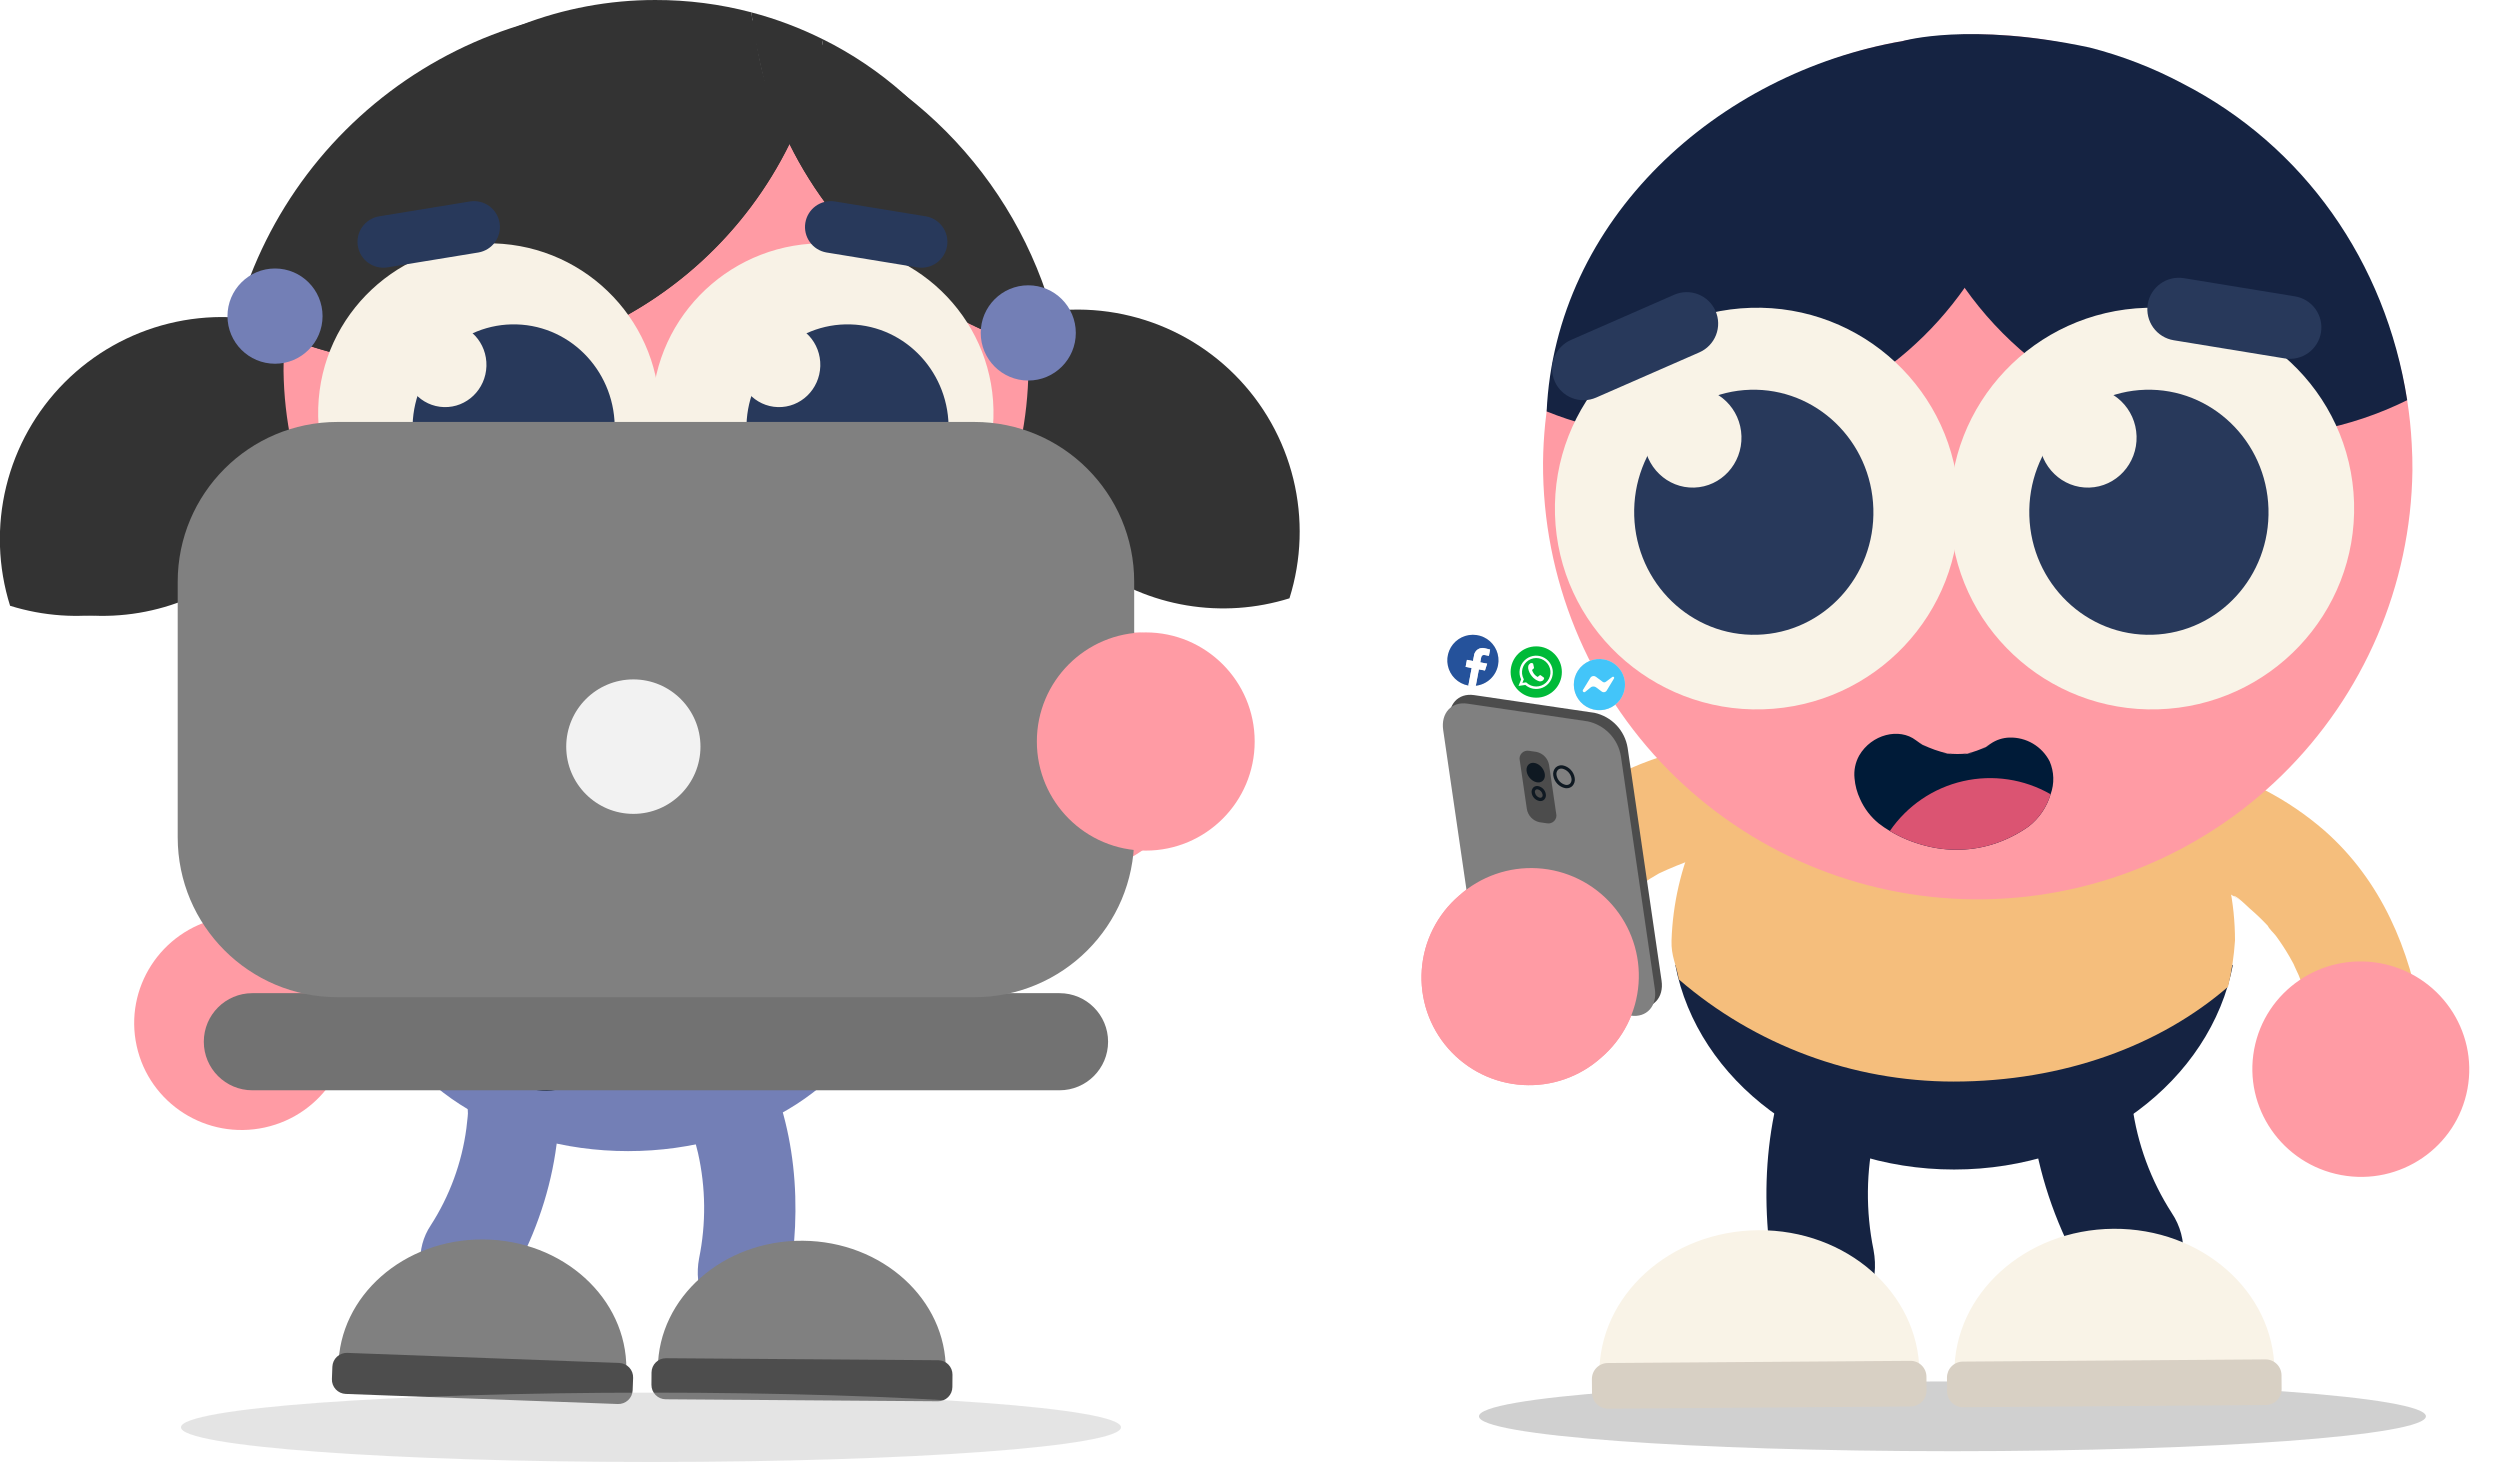 <svg width="342" height="200" viewBox="0 0 342 200" fill="none" xmlns="http://www.w3.org/2000/svg">
<g clip-path="url(#clip0_7_2822)">
<path d="M247.369 114.989C243.347 115.144 239.343 115.622 235.396 116.418C235.368 116.418 237.46 115.918 236.365 116.209C236.151 116.266 235.932 116.309 235.716 116.366C235.333 116.461 234.95 116.561 234.569 116.666C233.676 116.909 232.79 117.175 231.911 117.466C230.17 118.069 228.463 118.765 226.797 119.553C225.687 120.062 228.368 118.653 227.06 119.418C226.647 119.66 226.23 119.894 225.823 120.148C225.012 120.652 224.228 121.2 223.475 121.788C223.147 122.046 222.835 122.322 222.512 122.588C221.749 123.206 223.787 121.237 222.606 122.54C221.96 123.252 221.344 123.965 220.759 124.728C219.714 126.092 221.221 123.806 220.79 124.659C220.54 125.153 220.254 125.623 220.018 126.126C219.782 126.629 219.586 127.168 219.368 127.691C218.953 128.691 219.762 126.002 219.397 127.734C219.144 128.934 219.143 130.253 218.838 131.421C218.876 131.275 218.844 129.521 218.891 130.773C218.903 131.073 218.891 131.383 218.903 131.687C218.928 132.487 218.998 133.28 219.086 134.074C219.233 136.019 218.61 137.945 217.352 139.436C216.093 140.926 214.3 141.863 212.357 142.044C210.416 142.169 208.503 141.538 207.018 140.282C205.533 139.027 204.592 137.245 204.392 135.31C203.706 129.977 204.577 124.559 206.902 119.71C209.226 114.861 212.905 110.789 217.492 107.984C224.578 103.63 232.806 101.491 241.02 100.616C242.718 100.417 244.424 100.308 246.133 100.288C249.98 100.288 253.933 102.808 254.098 107.022C254.244 110.746 251.498 114.989 247.369 114.992V114.989Z" fill="#F5BE7C"/>
<path d="M199.612 122.518C201.064 121.216 202.759 120.214 204.6 119.572C206.441 118.93 208.392 118.659 210.338 118.776C212.285 118.893 214.189 119.395 215.94 120.253C217.691 121.111 219.254 122.308 220.539 123.775C221.825 125.241 222.806 126.948 223.427 128.796C224.048 130.645 224.295 132.598 224.156 134.543C224.016 136.488 223.492 138.386 222.614 140.127C221.736 141.868 220.521 143.418 219.04 144.686C217.588 145.988 215.893 146.989 214.051 147.631C212.21 148.273 210.26 148.544 208.314 148.427C206.367 148.31 204.463 147.808 202.712 146.95C200.961 146.092 199.398 144.895 198.112 143.429C196.827 141.962 195.846 140.255 195.225 138.407C194.604 136.558 194.356 134.605 194.496 132.66C194.635 130.715 195.159 128.817 196.038 127.076C196.916 125.335 198.131 123.786 199.612 122.518Z" fill="#FF9BA4"/>
<g style="mix-blend-mode:multiply" opacity="0.72">
<path d="M267.095 198.524C302.867 198.524 331.866 196.387 331.866 193.751C331.866 191.115 302.867 188.978 267.095 188.978C231.323 188.978 202.324 191.115 202.324 193.751C202.324 196.387 231.323 198.524 267.095 198.524Z" fill="#BEBEBE"/>
</g>
<path d="M261.687 143.948C261.307 144.44 260.934 144.94 260.575 145.455C260.446 145.641 260.244 145.873 260.065 146.114C260.273 145.559 260.035 145.55 259.71 146.751C259.791 146.52 259.911 146.304 260.065 146.114C260.006 146.27 259.935 146.421 259.853 146.566C259.294 147.566 258.764 148.585 258.284 149.642C257.824 150.657 257.497 151.764 257.034 152.77C257.093 152.57 257.149 152.37 257.212 152.17C256.879 153.181 256.811 153.404 257.008 152.839C257.018 152.818 257.025 152.795 257.034 152.774C256.987 152.935 256.934 153.096 256.892 153.258C256.737 153.817 256.594 154.381 256.462 154.949C255.274 160.222 255.218 165.687 256.298 170.983C257.13 175.452 255.345 179.609 251.523 181.116C248.104 182.465 243.585 179.753 242.806 175.565C240.459 162.948 241.568 150.509 247.119 139.665C252.078 140.879 256.977 141.91 261.687 143.948Z" fill="#152342"/>
<path d="M285.298 120.059C282.025 124.62 279.791 130.744 278.621 136.469C275.678 150.869 278.938 164.613 286.351 176.469C286.875 177.265 287.571 177.934 288.386 178.428C289.202 178.921 290.118 179.226 291.066 179.321C292.015 179.416 292.972 179.298 293.869 178.976C294.766 178.653 295.58 178.135 296.252 177.458C297.66 175.91 298.509 173.936 298.663 171.849C298.817 169.762 298.268 167.684 297.102 165.946C294.232 161.49 292.381 156.455 291.684 151.2C291.608 150.619 291.544 150.036 291.491 149.45C291.457 149.069 291.429 148.688 291.406 148.305C291.454 149.385 291.469 149.621 291.45 149.014C291.533 147.853 291.44 146.662 291.51 145.493C291.582 144.301 291.711 143.122 291.878 141.943C292.031 140.835 291.665 140.643 291.812 142.179C291.855 141.636 291.97 141.101 292.153 140.588C292.583 138.752 293.131 136.945 293.795 135.18C294.047 134.509 294.37 133.862 294.602 133.18C293.615 136.068 294.402 133.661 294.788 132.893C295.374 131.69 296.05 130.533 296.809 129.431C299.168 126.144 298.104 120.279 295.087 118.051C291.646 115.509 287.822 116.535 285.297 120.051L285.298 120.059Z" fill="#152342"/>
<path d="M218.788 188.042C218.703 177.231 228.435 168.389 240.526 168.293C252.617 168.197 262.489 176.882 262.574 187.693" fill="#F9F3E7"/>
<path d="M219.985 192.706L261.385 192.406C261.964 192.402 262.518 192.167 262.924 191.755C263.331 191.342 263.556 190.785 263.552 190.206L263.538 188.33C263.534 187.751 263.3 187.197 262.887 186.791C262.475 186.384 261.918 186.158 261.338 186.162L219.938 186.462C219.652 186.464 219.368 186.523 219.104 186.635C218.84 186.746 218.6 186.909 218.399 187.113C218.198 187.317 218.039 187.559 217.931 187.825C217.823 188.091 217.769 188.375 217.771 188.662L217.786 190.539C217.788 190.826 217.846 191.11 217.958 191.374C218.07 191.639 218.232 191.878 218.436 192.08C218.641 192.281 218.883 192.44 219.149 192.548C219.415 192.656 219.699 192.71 219.986 192.707" fill="#D8D0C4"/>
<path d="M267.363 187.847C267.278 177.036 277.009 168.194 289.101 168.098C301.193 168.002 311.065 176.687 311.15 187.498" fill="#F9F3E7"/>
<path d="M268.56 192.51L309.96 192.21C310.539 192.205 311.093 191.971 311.499 191.558C311.905 191.146 312.131 190.589 312.127 190.01L312.112 188.134C312.108 187.555 311.874 187.001 311.461 186.595C311.049 186.188 310.492 185.962 309.912 185.966L268.512 186.266C268.225 186.268 267.942 186.327 267.678 186.438C267.414 186.55 267.174 186.713 266.973 186.917C266.772 187.121 266.613 187.363 266.505 187.629C266.398 187.895 266.343 188.179 266.345 188.466L266.36 190.343C266.362 190.63 266.42 190.913 266.532 191.178C266.644 191.442 266.806 191.682 267.011 191.883C267.215 192.085 267.457 192.244 267.723 192.351C267.989 192.459 268.274 192.513 268.56 192.511" fill="#D8D0C4"/>
<path d="M305.467 131.969C302.428 147.869 286.51 159.991 267.32 159.991C248.13 159.991 232.212 147.867 229.172 131.969C238.439 139.04 252.092 143.511 267.32 143.511C282.548 143.511 296.201 139.04 305.467 131.969Z" fill="#152342"/>
<path d="M294.163 118.4C295.386 118.536 296.597 118.77 297.782 119.1C298.34 119.246 298.895 119.405 299.445 119.579C299.789 119.687 300.145 119.853 300.492 119.928C298.045 119.404 299.292 119.495 300.021 119.785C301.536 120.389 303.007 121.1 304.421 121.913C304.796 122.129 305.166 122.351 305.531 122.58C305.746 122.714 305.959 122.851 306.169 122.991C306.801 123.417 306.597 123.272 305.558 122.556C305.975 122.512 307.464 124.025 307.78 124.297C308.646 125.04 309.469 125.83 310.248 126.663L310.548 126.989C311.061 127.569 310.949 127.43 310.211 126.57C310.34 127.019 311.065 127.641 311.349 128.028C312.018 128.941 312.638 129.889 313.205 130.868C313.548 131.457 313.858 132.06 314.174 132.663C313.226 130.855 314.299 133.011 314.453 133.391C314.953 134.621 315.387 135.876 315.753 137.151C315.977 137.928 316.153 138.714 316.353 139.497C316.526 140.317 316.53 140.31 316.366 139.476C316.443 139.904 316.514 140.332 316.578 140.762C317.178 144.562 320.158 148.126 324.385 147.683C328.044 147.299 331.947 143.953 331.301 139.871C329.721 129.885 325.724 120.448 318.013 113.648C312.985 109.275 306.985 106.167 300.513 104.582C299.432 104.293 298.331 104.086 297.218 103.963C293.391 103.608 289.179 105.403 288.478 109.653C287.889 113.222 290.051 118.017 294.165 118.399L294.163 118.4Z" fill="#F5BE7C"/>
<path d="M337.549 148.963C339.03 140.962 333.698 133.267 325.64 131.775C317.582 130.283 309.849 135.559 308.367 143.56C306.886 151.561 312.218 159.256 320.276 160.748C328.334 162.24 336.067 156.963 337.549 148.963Z" fill="#FF9BA4"/>
<path d="M267.205 90.739C245.92 90.739 229.33 108.371 228.665 128.664C228.595 130.792 229.319 131.953 229.665 133.987C240.104 142.988 253.425 147.945 267.208 147.959C282.381 147.959 295.569 142.979 304.802 134.985C305.292 132.908 305.608 130.794 305.748 128.664C305.745 107.719 288.491 90.739 267.205 90.739Z" fill="#F5BE7C"/>
<path d="M330.02 64.373C329.806 80.094 323.374 95.09 312.133 106.082C300.892 117.074 285.755 123.167 270.034 123.029C254.312 122.891 239.285 116.533 228.239 105.345C217.192 94.158 211.025 79.051 211.086 63.329C211.101 61.499 211.208 59.7 211.386 57.916C211.44 57.367 211.5 56.826 211.576 56.285C213.48 42.139 220.405 29.148 231.088 19.682C241.772 10.216 255.502 4.906 269.774 4.719C284.047 4.532 297.911 9.482 308.838 18.665C319.766 27.849 327.028 40.654 329.301 54.745C329.614 56.733 329.822 58.736 329.925 60.745C329.99 61.949 330.035 63.153 330.02 64.373Z" fill="#FF9BA4"/>
<path d="M260.374 5.6C234.874 9.969 212.798 30.035 211.581 56.284C218.866 59.221 226.762 60.323 234.573 59.495C242.384 58.667 249.872 55.934 256.38 51.535C262.888 47.136 268.217 41.207 271.897 34.268C275.578 27.329 277.499 19.592 277.491 11.737C277.495 9.513 277.34 7.291 277.027 5.089L260.374 5.6Z" fill="#152342"/>
<path d="M285.863 6.501C290.277 7.629 294.54 9.28 298.563 11.418C315.124 19.918 326.357 35.806 329.303 54.744C321.517 58.596 312.831 60.263 304.172 59.569C295.512 58.875 287.204 55.845 280.13 50.802C273.056 45.759 267.483 38.892 264.004 30.932C260.524 22.972 259.269 14.217 260.372 5.6C260.372 5.6 269.34 2.979 285.863 6.501Z" fill="#152342"/>
<path d="M295.228 97.036C310.488 96.578 322.49 83.911 322.035 68.744C321.58 53.576 308.841 41.651 293.581 42.109C278.321 42.566 266.319 55.233 266.774 70.401C267.229 85.569 279.968 97.494 295.228 97.036Z" fill="#F9F3E7"/>
<path d="M294.473 86.834C303.506 86.563 310.605 78.841 310.327 69.587C310.049 60.332 302.501 53.049 293.467 53.32C284.433 53.591 277.335 61.313 277.613 70.568C277.891 79.823 285.439 87.105 294.473 86.834Z" fill="#28395B"/>
<path d="M285.815 66.702C289.501 66.592 292.397 63.441 292.283 59.666C292.17 55.891 289.091 52.92 285.405 53.03C281.72 53.141 278.824 56.291 278.937 60.066C279.051 63.842 282.13 66.813 285.815 66.702Z" fill="#F9F3E7"/>
<path d="M241.176 97.036C256.436 96.578 268.438 83.911 267.983 68.744C267.528 53.576 254.789 41.651 239.529 42.109C224.269 42.566 212.267 55.233 212.722 70.401C213.177 85.569 225.916 97.494 241.176 97.036Z" fill="#F9F3E7"/>
<path d="M240.421 86.834C249.454 86.563 256.553 78.841 256.275 69.587C255.997 60.332 248.449 53.049 239.415 53.32C230.381 53.591 223.283 61.313 223.561 70.568C223.839 79.823 231.387 87.105 240.421 86.834Z" fill="#28395B"/>
<path d="M231.763 66.702C235.449 66.592 238.345 63.441 238.231 59.666C238.118 55.891 235.039 52.92 231.353 53.03C227.668 53.141 224.772 56.291 224.885 60.066C224.999 63.842 228.078 66.813 231.763 66.702Z" fill="#F9F3E7"/>
<path d="M297.365 46.546L312.57 49.035C313.696 49.219 314.85 48.948 315.776 48.281C316.702 47.615 317.326 46.608 317.51 45.482C317.693 44.355 317.423 43.202 316.756 42.276C316.09 41.35 315.083 40.726 313.956 40.542L298.75 38.053C298.193 37.962 297.623 37.982 297.073 38.111C296.523 38.241 296.003 38.477 295.545 38.807C295.086 39.137 294.697 39.554 294.4 40.035C294.102 40.515 293.902 41.05 293.811 41.607C293.72 42.165 293.74 42.735 293.869 43.285C293.999 43.835 294.235 44.354 294.565 44.813C294.895 45.271 295.312 45.66 295.793 45.958C296.273 46.255 296.807 46.455 297.365 46.546Z" fill="#28395B"/>
<path d="M232.464 48.208L218.347 54.39C217.829 54.616 217.272 54.738 216.707 54.748C216.143 54.759 215.581 54.658 215.055 54.452C214.53 54.246 214.05 53.938 213.643 53.546C213.236 53.154 212.91 52.686 212.684 52.169C212.458 51.651 212.337 51.094 212.326 50.529C212.315 49.965 212.416 49.403 212.622 48.877C212.829 48.352 213.137 47.871 213.529 47.465C213.92 47.058 214.388 46.732 214.906 46.506L229.024 40.324C230.07 39.868 231.254 39.846 232.316 40.263C233.378 40.679 234.23 41.501 234.686 42.547C235.142 43.592 235.165 44.776 234.748 45.838C234.331 46.9 233.51 47.752 232.464 48.208Z" fill="#28395B"/>
<path d="M280.525 108.653C280.006 110.402 278.953 111.945 277.513 113.065C276.122 114.045 274.6 114.822 272.992 115.375C269.834 116.436 266.432 116.531 263.221 115.646C261.572 115.216 259.993 114.554 258.53 113.68C258.005 113.368 257.499 113.024 257.016 112.651C255.914 111.756 255.04 110.614 254.463 109.317C254.041 108.422 253.782 107.458 253.699 106.471C253.587 105.393 253.809 104.307 254.334 103.359C256.021 100.448 259.819 99.511 262.106 101.274C262.393 101.493 262.694 101.693 263.006 101.874C262.817 101.785 262.625 101.69 262.438 101.587C262.843 101.806 263.249 102.028 263.654 102.242C263.438 102.125 263.222 102.004 263.006 101.874C264.084 102.4 265.219 102.8 266.388 103.068C266.183 103.044 265.974 103.019 265.766 102.987C266.218 103.066 266.672 103.139 267.118 103.215C266.875 103.174 266.634 103.122 266.388 103.068C267.305 103.172 268.231 103.175 269.149 103.075C268.979 103.118 268.811 103.164 268.638 103.199C269.089 103.118 269.538 103.037 269.988 102.963C269.709 103.009 269.428 103.047 269.15 103.074C270.014 102.865 270.854 102.565 271.656 102.18C271.445 102.31 271.238 102.437 271.026 102.559C271.426 102.334 271.835 102.112 272.237 101.887C272.042 101.993 271.851 102.087 271.656 102.18C271.883 102.032 272.11 101.88 272.339 101.725C273.093 101.213 273.977 100.926 274.889 100.899C276.019 100.865 277.136 101.152 278.109 101.728C279.083 102.303 279.873 103.143 280.389 104.149C281.009 105.578 281.058 107.19 280.525 108.653Z" fill="#001B38"/>
<path d="M280.524 108.654C280.005 110.403 278.952 111.946 277.512 113.066C276.122 114.045 274.6 114.823 272.991 115.376C269.834 116.437 266.432 116.531 263.22 115.647C261.572 115.217 259.993 114.555 258.53 113.681C260.891 110.229 264.466 107.794 268.543 106.862C272.62 105.93 276.898 106.57 280.524 108.654Z" fill="#DB5472"/>
<path d="M223.997 137.766L207.513 135.34C206.367 135.091 205.322 134.503 204.514 133.652C203.706 132.801 203.174 131.727 202.984 130.569L198.34 98.708C198.003 96.391 199.483 94.771 201.645 95.089L218.129 97.515C219.276 97.764 220.32 98.353 221.128 99.204C221.935 100.054 222.468 101.128 222.657 102.286L227.301 134.147C227.64 136.464 226.16 138.084 223.997 137.766Z" fill="#4C4C4C"/>
<path d="M223.086 138.935L206.602 136.509C205.455 136.26 204.41 135.672 203.603 134.821C202.795 133.97 202.262 132.895 202.073 131.737L197.428 99.876C197.09 97.559 198.571 95.939 200.729 96.258L217.213 98.684C218.359 98.934 219.404 99.522 220.211 100.373C221.019 101.224 221.551 102.298 221.74 103.455L226.385 135.316C226.728 137.633 225.249 139.256 223.086 138.935Z" fill="#808080"/>
<path d="M211.628 112.63L210.587 112.477C210.153 112.383 209.757 112.16 209.452 111.838C209.146 111.515 208.944 111.109 208.872 110.67L207.913 104.08C207.862 103.901 207.858 103.713 207.901 103.532C207.944 103.352 208.032 103.185 208.158 103.048C208.283 102.911 208.441 102.808 208.617 102.749C208.793 102.69 208.981 102.676 209.164 102.71L210.205 102.863C210.639 102.958 211.034 103.18 211.34 103.503C211.646 103.825 211.848 104.232 211.919 104.67L212.879 111.26C212.929 111.439 212.933 111.627 212.891 111.808C212.848 111.989 212.759 112.155 212.634 112.292C212.509 112.429 212.351 112.532 212.175 112.591C211.999 112.651 211.811 112.664 211.628 112.63Z" fill="#4C4C4C"/>
<path d="M209.16 104.539C209.628 104.164 210.426 104.373 210.937 105.011C211.448 105.649 211.483 106.47 211.009 106.851C210.536 107.232 209.744 107.017 209.232 106.378C208.72 105.74 208.688 104.917 209.16 104.539Z" fill="#0F1922"/>
<path d="M214.318 107.833C214.251 107.833 214.184 107.828 214.118 107.818C213.705 107.734 213.329 107.525 213.038 107.221C212.747 106.916 212.556 106.53 212.49 106.113C212.453 105.917 212.462 105.715 212.517 105.523C212.571 105.33 212.67 105.154 212.805 105.006C212.934 104.881 213.092 104.789 213.264 104.737C213.436 104.684 213.618 104.674 213.794 104.706C214.207 104.791 214.584 105 214.874 105.305C215.165 105.609 215.356 105.995 215.421 106.411C215.459 106.608 215.45 106.81 215.395 107.003C215.34 107.195 215.241 107.372 215.105 107.518C215.002 107.621 214.879 107.702 214.744 107.756C214.608 107.81 214.464 107.836 214.318 107.833ZM213.592 105.144C213.506 105.142 213.42 105.156 213.339 105.187C213.259 105.218 213.185 105.265 213.123 105.324C213.037 105.422 212.975 105.538 212.942 105.663C212.909 105.789 212.906 105.921 212.934 106.047C212.988 106.366 213.135 106.662 213.357 106.898C213.579 107.133 213.866 107.298 214.181 107.371C214.288 107.393 214.399 107.388 214.504 107.359C214.61 107.329 214.706 107.275 214.786 107.201C214.872 107.104 214.934 106.988 214.967 106.862C215 106.737 215.003 106.605 214.976 106.478C214.921 106.159 214.773 105.863 214.551 105.628C214.329 105.392 214.042 105.228 213.727 105.154C213.682 105.149 213.637 105.146 213.592 105.146V105.144Z" fill="#0F1922"/>
<path d="M210.721 109.587C210.676 109.587 210.631 109.584 210.586 109.577C210.319 109.523 210.075 109.389 209.887 109.192C209.699 108.995 209.576 108.746 209.533 108.477C209.509 108.345 209.515 108.21 209.553 108.082C209.59 107.953 209.657 107.835 209.748 107.737C209.835 107.652 209.942 107.59 210.059 107.555C210.175 107.52 210.298 107.514 210.418 107.537C210.684 107.591 210.928 107.726 211.116 107.922C211.304 108.119 211.427 108.368 211.469 108.637C211.493 108.769 211.487 108.904 211.45 109.033C211.412 109.161 211.345 109.279 211.254 109.377C211.184 109.446 211.1 109.5 211.009 109.536C210.917 109.572 210.82 109.589 210.721 109.587ZM210.284 107.976C210.244 107.974 210.204 107.981 210.167 107.995C210.13 108.009 210.096 108.03 210.067 108.058C210.026 108.107 209.997 108.164 209.981 108.226C209.966 108.288 209.965 108.352 209.979 108.414C210.008 108.587 210.088 108.747 210.207 108.874C210.327 109.002 210.481 109.092 210.651 109.132C210.701 109.143 210.754 109.142 210.804 109.128C210.854 109.115 210.9 109.09 210.938 109.055C210.979 109.006 211.007 108.949 211.022 108.887C211.038 108.825 211.038 108.761 211.025 108.699C210.996 108.527 210.917 108.367 210.797 108.239C210.678 108.111 210.524 108.022 210.354 107.981C210.331 107.978 210.308 107.976 210.284 107.976Z" fill="#0F1922"/>
<path d="M199.612 122.519C201.064 121.217 202.759 120.215 204.6 119.573C206.441 118.931 208.392 118.66 210.338 118.777C212.285 118.894 214.189 119.396 215.94 120.254C217.691 121.112 219.254 122.309 220.539 123.776C221.825 125.242 222.806 126.949 223.427 128.797C224.048 130.646 224.295 132.599 224.156 134.544C224.016 136.489 223.492 138.387 222.614 140.128C221.736 141.869 220.521 143.419 219.04 144.687C217.588 145.989 215.893 146.99 214.051 147.632C212.21 148.274 210.26 148.545 208.314 148.428C206.367 148.311 204.463 147.809 202.712 146.951C200.961 146.093 199.398 144.896 198.112 143.43C196.827 141.963 195.846 140.256 195.225 138.408C194.604 136.559 194.356 134.606 194.496 132.661C194.635 130.716 195.159 128.818 196.038 127.077C196.916 125.336 198.131 123.787 199.612 122.519Z" fill="#FF9BA4"/>
<path d="M210.158 95.444C212.094 95.444 213.663 93.872 213.663 91.933C213.663 89.994 212.094 88.422 210.158 88.422C208.222 88.422 206.653 89.994 206.653 91.933C206.653 93.872 208.222 95.444 210.158 95.444Z" fill="#00BA38"/>
<path d="M204.932 90.988C204.803 91.668 204.474 92.294 203.989 92.788C203.504 93.281 202.883 93.619 202.205 93.76C201.528 93.901 200.823 93.837 200.182 93.578C199.54 93.318 198.99 92.874 198.601 92.302C198.211 91.73 198 91.055 197.994 90.363C197.988 89.671 198.188 88.993 198.567 88.414C198.947 87.835 199.489 87.382 200.126 87.111C200.763 86.841 201.466 86.765 202.146 86.894C202.598 86.98 203.029 87.154 203.413 87.406C203.798 87.658 204.129 87.984 204.388 88.364C204.647 88.744 204.828 89.172 204.921 89.622C205.014 90.072 205.018 90.537 204.932 90.988Z" fill="#D8D9DD"/>
<path d="M222.237 94.311C222.108 94.99 221.779 95.617 221.294 96.11C220.809 96.603 220.188 96.942 219.51 97.082C218.833 97.223 218.129 97.159 217.487 96.9C216.845 96.64 216.295 96.197 215.906 95.624C215.516 95.052 215.305 94.377 215.299 93.685C215.293 92.993 215.493 92.315 215.872 91.736C216.252 91.157 216.794 90.704 217.431 90.434C218.068 90.163 218.771 90.088 219.451 90.217C219.903 90.302 220.334 90.476 220.718 90.728C221.103 90.981 221.434 91.306 221.693 91.686C221.952 92.066 222.133 92.494 222.226 92.944C222.32 93.394 222.324 93.859 222.237 94.311Z" fill="#D8D9DD"/>
<path d="M204.932 90.988C205.06 90.308 204.984 89.605 204.713 88.968C204.441 88.331 203.987 87.789 203.408 87.41C202.829 87.031 202.15 86.833 201.457 86.84C200.765 86.847 200.091 87.059 199.519 87.45C198.947 87.84 198.504 88.391 198.245 89.033C197.987 89.676 197.925 90.38 198.067 91.058C198.209 91.735 198.549 92.355 199.043 92.84C199.538 93.324 200.165 93.651 200.845 93.779H200.875L201.329 91.379L200.502 91.222L200.683 90.262L201.51 90.419L201.644 89.711C201.658 89.54 201.71 89.375 201.796 89.226C201.881 89.077 201.998 88.949 202.138 88.85C202.279 88.751 202.439 88.685 202.608 88.654C202.777 88.624 202.95 88.631 203.116 88.675C203.363 88.721 203.607 88.781 203.848 88.853L203.685 89.711L203.178 89.611C202.778 89.535 202.668 89.711 202.615 89.988L202.5 90.601L203.448 90.781L203.143 91.718L202.318 91.562L201.894 93.81C202.635 93.725 203.329 93.405 203.876 92.898C204.422 92.39 204.792 91.721 204.932 90.988Z" fill="#25529B"/>
<path d="M203.14 91.731L203.44 90.794L202.491 90.614L202.607 90.001C202.659 89.723 202.772 89.548 203.17 89.624L203.677 89.724L203.839 88.866C203.599 88.793 203.354 88.734 203.107 88.688C202.942 88.644 202.768 88.637 202.599 88.667C202.431 88.697 202.271 88.764 202.13 88.863C201.99 88.961 201.873 89.09 201.787 89.238C201.702 89.387 201.65 89.552 201.635 89.723L201.501 90.431L200.673 90.274L200.492 91.234L201.32 91.391L200.866 93.791C201.202 93.852 201.545 93.864 201.884 93.825L202.309 91.577L203.14 91.731Z" fill="white"/>
<path d="M222.236 94.311C222.107 94.99 221.778 95.617 221.293 96.11C220.808 96.603 220.187 96.942 219.509 97.082C218.832 97.223 218.128 97.159 217.486 96.9C216.844 96.64 216.294 96.197 215.905 95.624C215.516 95.052 215.304 94.377 215.298 93.685C215.292 92.993 215.492 92.315 215.871 91.736C216.251 91.157 216.793 90.704 217.43 90.434C218.067 90.163 218.77 90.088 219.45 90.217C219.902 90.302 220.333 90.476 220.717 90.728C221.102 90.981 221.433 91.306 221.692 91.686C221.951 92.066 222.132 92.494 222.225 92.944C222.319 93.394 222.323 93.859 222.236 94.311Z" fill="#43C5F9"/>
<path d="M209.725 94.214C209.333 94.14 208.967 93.963 208.665 93.701L207.735 93.837L208.089 92.945C207.881 92.51 207.818 92.019 207.909 91.545C207.994 91.103 208.208 90.695 208.524 90.374C208.84 90.053 209.244 89.833 209.685 89.741C210.127 89.65 210.585 89.691 211.002 89.86C211.42 90.029 211.778 90.318 212.032 90.691C212.285 91.063 212.423 91.502 212.427 91.953C212.431 92.403 212.301 92.845 212.054 93.222C211.807 93.599 211.454 93.894 211.039 94.07C210.625 94.246 210.167 94.296 209.724 94.212L209.725 94.214ZM208.774 93.342L208.834 93.397C209.192 93.728 209.66 93.913 210.147 93.915C210.634 93.918 211.104 93.738 211.465 93.411C211.826 93.083 212.051 92.633 212.096 92.148C212.141 91.663 212.002 91.178 211.707 90.791C211.413 90.403 210.984 90.14 210.504 90.053C210.025 89.966 209.531 90.062 209.119 90.322C208.707 90.582 208.407 90.986 208.279 91.456C208.151 91.926 208.203 92.427 208.426 92.86L208.462 92.929L208.268 93.416L208.774 93.342Z" fill="white"/>
<path d="M209.181 90.896C209.181 90.896 209.357 90.691 209.466 90.696C209.575 90.701 209.714 90.729 209.737 90.806C209.76 90.883 209.849 91.322 209.849 91.322C209.853 91.346 209.851 91.371 209.844 91.394C209.837 91.417 209.825 91.439 209.808 91.457C209.754 91.508 209.696 91.554 209.635 91.596C209.615 91.614 209.602 91.638 209.597 91.664C209.593 91.69 209.596 91.717 209.608 91.741C209.674 91.897 209.755 92.047 209.85 92.188C209.977 92.347 210.131 92.482 210.304 92.588C210.318 92.593 210.333 92.594 210.347 92.593C210.361 92.591 210.375 92.586 210.387 92.579C210.424 92.554 210.63 92.379 210.63 92.379C210.651 92.362 210.676 92.353 210.703 92.353C210.73 92.353 210.756 92.362 210.777 92.379C210.858 92.436 211.205 92.701 211.205 92.701C211.219 92.712 211.229 92.726 211.235 92.743C211.24 92.759 211.24 92.777 211.235 92.794C211.215 92.897 211.167 92.992 211.095 93.068C211.024 93.124 210.943 93.166 210.855 93.19C210.768 93.214 210.677 93.221 210.587 93.209C210.17 93.08 209.803 92.825 209.537 92.478C209.292 92.176 209.126 91.817 209.054 91.434C209.044 91.129 209.078 91 209.181 90.896Z" fill="white"/>
<path d="M216.556 94.367L217.589 92.68C217.672 92.572 217.795 92.501 217.931 92.482C218.067 92.463 218.204 92.499 218.314 92.58L219.245 93.274C219.307 93.321 219.382 93.346 219.459 93.346C219.536 93.346 219.612 93.321 219.673 93.274L220.573 92.602C220.602 92.581 220.638 92.569 220.674 92.571C220.711 92.573 220.745 92.587 220.772 92.611C220.799 92.636 220.817 92.669 220.822 92.705C220.827 92.741 220.819 92.777 220.8 92.808L219.8 94.466C219.766 94.523 219.72 94.572 219.666 94.61C219.611 94.648 219.55 94.674 219.485 94.686C219.419 94.699 219.352 94.698 219.288 94.683C219.223 94.668 219.163 94.64 219.11 94.6L218.358 94.038C218.261 93.965 218.145 93.922 218.024 93.913C217.902 93.904 217.781 93.93 217.674 93.987L216.839 94.66C216.798 94.687 216.75 94.698 216.702 94.693C216.654 94.687 216.61 94.665 216.576 94.63C216.543 94.596 216.522 94.55 216.519 94.502C216.515 94.454 216.528 94.407 216.556 94.367Z" fill="#FFFFFB"/>
<path d="M90.787 147.836C91.129 148.279 91.466 148.728 91.787 149.191C91.904 149.358 92.087 149.567 92.245 149.784C92.058 149.284 92.272 149.277 92.564 150.357C92.492 150.149 92.384 149.955 92.245 149.784C92.299 149.924 92.362 150.06 92.436 150.191C92.936 151.091 93.416 152.008 93.848 152.958C94.262 153.871 94.555 154.867 94.972 155.772C94.919 155.591 94.872 155.409 94.812 155.229C95.111 156.138 95.172 156.338 94.997 155.829C94.988 155.81 94.981 155.79 94.972 155.77C95.014 155.915 95.059 156.06 95.1 156.205C95.24 156.708 95.369 157.216 95.487 157.727C96.556 162.471 96.606 167.388 95.634 172.152C94.886 176.173 96.491 179.912 99.934 181.268C103.01 182.481 107.076 180.042 107.777 176.274C109.888 164.924 108.891 153.733 103.897 143.974C99.436 145.071 95.029 145.999 90.787 147.836Z" fill="#737FB6"/>
<path d="M69.551 126.337C72.528 130.802 74.571 135.824 75.558 141.099C78.205 154.057 75.273 166.418 68.603 177.086C68.131 177.802 67.506 178.405 66.772 178.849C66.038 179.293 65.214 179.568 64.361 179.653C63.507 179.738 62.645 179.632 61.838 179.342C61.031 179.052 60.298 178.585 59.694 177.976C58.428 176.584 57.664 174.807 57.525 172.93C57.387 171.053 57.881 169.183 58.929 167.62C61.512 163.611 63.177 159.081 63.803 154.354C63.87 153.831 63.928 153.306 63.977 152.78C64.007 152.437 64.032 152.094 64.053 151.75C64.01 152.722 63.997 152.934 64.013 152.387C63.938 151.343 64.023 150.272 63.96 149.22C63.896 148.148 63.776 147.087 63.63 146.026C63.492 145.026 63.821 144.858 63.689 146.238C63.65 145.749 63.547 145.268 63.382 144.807C62.996 143.155 62.503 141.529 61.906 139.941C61.679 139.341 61.388 138.755 61.179 138.141C62.067 140.741 61.362 138.573 61.012 137.883C60.486 136.8 59.878 135.759 59.194 134.769C57.072 131.812 58.03 126.536 60.744 124.531C63.844 122.244 67.279 123.168 69.551 126.331V126.337Z" fill="#737FB6"/>
<path d="M129.385 187.5C129.462 177.774 120.707 169.82 109.829 169.733C98.951 169.646 90.069 177.46 89.993 187.185" fill="#808080"/>
<path d="M128.309 191.695L91.065 191.421C90.544 191.417 90.047 191.206 89.681 190.835C89.316 190.464 89.112 189.963 89.116 189.442L89.129 187.754C89.133 187.233 89.344 186.735 89.715 186.37C90.085 186.004 90.586 185.801 91.107 185.804L128.35 186.078C128.608 186.08 128.863 186.133 129.101 186.234C129.338 186.334 129.554 186.48 129.735 186.664C129.916 186.848 130.059 187.066 130.156 187.305C130.252 187.544 130.301 187.799 130.299 188.057L130.286 189.745C130.285 190.003 130.232 190.258 130.132 190.496C130.032 190.734 129.886 190.949 129.702 191.13C129.518 191.311 129.301 191.454 129.062 191.551C128.823 191.648 128.567 191.697 128.309 191.695Z" fill="#4D4D4D"/>
<path d="M85.686 187.323C85.763 177.597 77.009 169.643 66.13 169.556C55.251 169.469 46.37 177.283 46.294 187.008" fill="#808080"/>
<path d="M84.513 192.069L47.294 190.689C46.774 190.669 46.282 190.444 45.928 190.062C45.574 189.68 45.386 189.173 45.405 188.653L45.468 186.966C45.487 186.445 45.712 185.954 46.094 185.599C46.476 185.245 46.983 185.056 47.503 185.075L84.721 186.455C85.242 186.475 85.733 186.7 86.088 187.082C86.442 187.464 86.63 187.97 86.611 188.491L86.548 190.178C86.539 190.436 86.479 190.689 86.372 190.924C86.265 191.159 86.112 191.37 85.923 191.545C85.734 191.721 85.513 191.858 85.271 191.947C85.029 192.037 84.771 192.079 84.513 192.069Z" fill="#4D4D4D"/>
<g style="mix-blend-mode:multiply" opacity="0.41">
<path d="M89.053 200.002C124.564 200.002 153.351 197.877 153.351 195.257C153.351 192.636 124.564 190.512 89.053 190.512C53.542 190.512 24.755 192.636 24.755 195.257C24.755 197.877 53.542 200.002 89.053 200.002Z" fill="#BEBEBE"/>
</g>
<path d="M30.823 51.067C30.823 51.067 23.471 83.344 30.33 125.923L145.503 126.859C145.503 126.859 153.477 73.28 145.903 52.959L30.823 51.067Z" fill="#333333"/>
<path d="M113.142 102.384C116.544 104.483 120.11 106.306 123.804 107.835C123.829 107.847 121.826 107.104 122.889 107.47C123.098 107.542 123.304 107.625 123.511 107.7C123.881 107.833 124.251 107.963 124.622 108.089C125.493 108.383 126.372 108.653 127.257 108.899C129.026 109.365 130.818 109.735 132.627 110.007C133.827 110.202 130.833 109.883 132.336 109.974C132.811 110.003 133.282 110.04 133.758 110.056C134.706 110.089 135.655 110.071 136.6 110.002C137.013 109.971 137.423 109.916 137.835 109.878C138.806 109.79 136.034 110.287 137.734 109.866C138.66 109.635 139.562 109.388 140.466 109.082C142.08 108.535 139.575 109.582 140.402 109.121C140.881 108.851 141.377 108.621 141.849 108.338C142.321 108.055 142.782 107.717 143.25 107.406C144.143 106.812 141.992 108.582 143.25 107.355C144.12 106.506 144.85 105.416 145.75 104.62C145.639 104.72 144.696 106.184 145.349 105.125C145.507 104.868 145.683 104.625 145.849 104.364C146.27 103.69 146.649 102.996 147.017 102.291C147.969 100.604 149.546 99.358 151.408 98.824C153.27 98.29 155.268 98.51 156.969 99.437C158.639 100.41 159.868 101.991 160.399 103.85C160.929 105.708 160.721 107.699 159.817 109.408C157.442 114.189 153.73 118.18 149.134 120.897C144.537 123.614 139.252 124.94 133.918 124.716C125.671 124.387 117.703 121.596 110.447 117.77C108.937 116.994 107.468 116.139 106.047 115.209C102.873 113.081 101.007 108.809 103.199 105.238C105.136 102.083 109.742 100.099 113.151 102.384H113.142Z" fill="#B4D74D"/>
<path d="M169.807 104.001C171.347 96.059 166.119 88.365 158.13 86.816C150.141 85.267 142.416 90.449 140.876 98.391C139.336 106.333 144.564 114.027 152.553 115.576C160.542 117.126 168.267 111.943 169.807 104.001Z" fill="#FF9BA4"/>
<path d="M68.177 113.373C66.961 113.253 65.737 113.232 64.518 113.31C63.946 113.337 63.375 113.378 62.804 113.434C62.449 113.469 62.072 113.556 61.715 113.557C64.199 113.551 62.97 113.383 62.202 113.516C60.605 113.791 59.029 114.179 57.488 114.678C57.081 114.81 56.675 114.95 56.274 115.098C56.038 115.185 55.803 115.274 55.574 115.366C54.873 115.65 55.1 115.55 56.257 115.066C55.857 114.937 54.103 116.102 53.741 116.301C52.748 116.845 51.785 117.444 50.858 118.094L50.5 118.349C49.883 118.808 50.021 118.695 50.914 118.011C50.696 118.422 49.864 118.877 49.509 119.195C48.671 119.945 47.875 120.739 47.122 121.574C46.669 122.074 46.244 122.599 45.813 123.12C47.105 121.557 45.621 123.433 45.392 123.771C44.655 124.864 43.976 125.995 43.359 127.16C42.982 127.869 42.649 128.597 42.295 129.318C41.962 130.08 41.959 130.072 42.287 129.294C42.124 129.694 41.967 130.096 41.816 130.5C40.452 134.071 36.827 136.924 32.816 135.622C29.341 134.496 26.238 130.436 27.704 126.601C31.289 117.215 37.111 108.86 45.996 103.836C51.778 100.619 58.245 98.832 64.858 98.625C65.968 98.566 67.08 98.592 68.186 98.701C71.975 99.144 75.696 101.757 75.505 106.035C75.344 109.627 72.258 113.845 68.186 113.369L68.177 113.373Z" fill="#B4D74D"/>
<path d="M50.91 135.065C53.7 147.777 68.31 157.472 85.923 157.472C103.536 157.472 118.147 147.777 120.937 135.065C112.437 140.719 99.9 144.294 85.923 144.294C71.946 144.294 59.414 140.719 50.91 135.065Z" fill="#737FB6"/>
<path d="M85.924 103.82C66.317 103.82 50.424 115.83 50.424 130.646C50.427 132.132 50.59 133.614 50.912 135.065C59.412 140.719 71.948 144.294 85.925 144.294C99.902 144.294 112.433 140.719 120.938 135.065C121.26 133.614 121.424 132.132 121.426 130.646C121.425 115.83 105.531 103.82 85.924 103.82Z" fill="#B4D74D"/>
<path d="M109.017 23.29C112.722 30.791 117.916 37.458 124.283 42.885C130.65 48.312 138.056 52.385 146.049 54.855C146.122 56.025 146.172 57.202 146.174 58.39C146.115 73.696 139.999 88.356 129.165 99.168C118.33 109.979 103.657 116.062 88.351 116.089C73.045 116.115 58.35 110.082 47.478 99.308C36.606 88.535 30.441 73.896 30.328 58.59C30.328 56.811 30.414 55.054 30.571 53.315C45.023 59.133 61.14 59.271 75.689 53.701C90.238 48.132 102.144 37.268 109.017 23.287V23.29Z" fill="#FF9BA4"/>
<path d="M88.151 0.9C93.199 0.89 98.227 1.536 103.109 2.822C103.853 9.941 105.854 16.871 109.019 23.29C102.146 37.27 90.24 48.135 75.691 53.704C61.142 59.273 45.025 59.135 30.573 53.318C31.912 38.977 38.559 25.653 49.21 15.957C59.86 6.261 73.748 0.891 88.151 0.9Z" fill="#333333"/>
<path d="M109.017 23.29C111.524 18.147 113.289 12.674 114.258 7.035C123.279 11.527 130.962 18.307 136.541 26.699C142.12 35.09 145.399 44.799 146.05 54.855C138.057 52.385 130.651 48.312 124.284 42.885C117.917 37.458 112.723 30.791 109.017 23.29Z" fill="#333333"/>
<path d="M109.018 23.29C105.852 16.871 103.852 9.94 103.108 2.822C106.96 3.838 110.697 5.25 114.258 7.035C113.289 12.674 111.525 18.147 109.018 23.29Z" fill="#333333"/>
<path d="M36.225 154.239C44.174 152.497 49.214 144.679 47.483 136.777C45.751 128.875 37.903 123.882 29.953 125.624C22.004 127.366 16.964 135.184 18.696 143.086C20.428 150.988 28.276 155.981 36.225 154.239Z" fill="#FF9BA4"/>
<path d="M89.462 67.967C89.911 53.511 78.488 41.426 63.948 40.975C49.409 40.523 37.258 51.876 36.809 66.332C36.36 80.787 47.783 92.872 62.322 93.323C76.862 93.775 89.013 82.422 89.462 67.967Z" fill="#F8F2E6"/>
<path d="M82.545 69.918C82.81 61.098 76.046 53.738 67.438 53.48C58.831 53.221 51.638 60.163 51.373 68.983C51.109 77.804 57.872 85.163 66.48 85.422C75.088 85.68 82.281 78.739 82.545 69.918Z" fill="#28395B"/>
<path d="M62.76 59.913C62.867 56.315 60.108 53.313 56.597 53.208C53.086 53.102 50.151 55.934 50.044 59.532C49.936 63.13 52.695 66.132 56.206 66.238C59.718 66.343 62.652 63.511 62.76 59.913Z" fill="#F8F2E6"/>
<path d="M140.966 67.967C141.415 53.511 129.992 41.426 115.452 40.975C100.913 40.523 88.762 51.876 88.313 66.332C87.864 80.787 99.287 92.872 113.826 93.323C128.366 93.775 140.517 82.422 140.966 67.967Z" fill="#F8F2E6"/>
<path d="M134.048 69.919C134.313 61.099 127.549 53.739 118.941 53.481C110.334 53.222 103.141 60.163 102.876 68.984C102.612 77.805 109.375 85.164 117.983 85.423C126.591 85.681 133.784 78.74 134.048 69.919Z" fill="#28395B"/>
<path d="M114.263 59.913C114.371 56.315 111.611 53.313 108.1 53.208C104.589 53.102 101.655 55.934 101.547 59.532C101.439 63.13 104.198 66.132 107.709 66.238C111.221 66.343 114.155 63.511 114.263 59.913Z" fill="#F8F2E6"/>
<path d="M114.28 41.939L127.804 47.439C128.806 47.845 129.929 47.836 130.924 47.415C131.92 46.993 132.707 46.194 133.113 45.191C133.519 44.19 133.51 43.067 133.088 42.072C132.667 41.076 131.867 40.289 130.865 39.883L117.341 34.383C116.339 33.977 115.217 33.986 114.222 34.408C113.226 34.829 112.439 35.629 112.033 36.631C111.627 37.633 111.636 38.755 112.058 39.751C112.48 40.746 113.278 41.533 114.28 41.939Z" fill="#4D4D4D"/>
<path d="M61.203 41.939L47.68 47.439C46.678 47.845 45.556 47.836 44.56 47.415C43.565 46.993 42.777 46.194 42.371 45.191C41.965 44.19 41.974 43.067 42.396 42.072C42.817 41.076 43.617 40.289 44.619 39.883L58.144 34.383C59.146 33.977 60.268 33.986 61.264 34.408C62.259 34.829 63.046 35.629 63.452 36.631C63.858 37.633 63.849 38.755 63.427 39.751C63.005 40.746 62.205 41.533 61.203 41.939Z" fill="#4D4D4D"/>
<path d="M99.487 100.389C99.463 101.255 99.285 102.11 98.96 102.914C98.522 104.077 97.814 105.119 96.895 105.956C96.294 106.474 95.652 106.942 94.975 107.356C93.922 107.996 92.798 108.511 91.626 108.891C88.865 109.822 85.888 109.909 83.076 109.143C81.644 108.738 80.276 108.135 79.011 107.351C77.512 106.304 76.428 104.764 75.95 103C75.609 101.92 75.644 100.757 76.05 99.7C76.451 98.795 77.1 98.022 77.922 97.471C78.744 96.919 79.705 96.612 80.694 96.585C81.492 96.565 82.279 96.773 82.963 97.185C83.169 97.308 83.379 97.428 83.582 97.546C83.409 97.476 83.233 97.403 83.061 97.322L84.152 97.845C83.963 97.75 83.773 97.645 83.583 97.545C84.303 97.842 85.053 98.062 85.819 98.202C85.573 98.191 85.327 98.171 85.079 98.146C85.473 98.188 85.871 98.235 86.27 98.283C86.116 98.264 85.971 98.233 85.819 98.202C86.626 98.242 87.433 98.193 88.229 98.057C88.017 98.118 87.808 98.174 87.598 98.225C87.983 98.135 88.377 98.046 88.767 97.956C88.587 97.995 88.407 98.029 88.228 98.056C89.236 97.764 90.207 97.357 91.122 96.845C90.94 96.968 90.759 97.085 90.576 97.2C90.919 96.99 91.262 96.775 91.605 96.565C91.446 96.665 91.284 96.755 91.122 96.845C91.388 96.67 91.642 96.479 91.884 96.274C93.793 94.619 97.158 95.245 98.777 97.706C99.282 98.507 99.529 99.443 99.487 100.389Z" fill="#001B38"/>
<path d="M94.976 107.349C93.923 107.989 92.799 108.504 91.627 108.884C88.865 109.815 85.889 109.903 83.077 109.136C81.645 108.732 80.277 108.129 79.012 107.344C77.513 106.298 76.429 104.758 75.95 102.993C77.474 101.992 79.185 101.31 80.979 100.987C82.774 100.664 84.615 100.708 86.392 101.115C88.169 101.521 89.846 102.284 91.321 103.355C92.796 104.426 94.04 105.785 94.976 107.349Z" fill="#DB5472"/>
<path d="M44.382 53.848C44.387 58.615 43.27 63.316 41.121 67.571C38.973 71.826 35.852 75.516 32.013 78.341C28.174 81.167 23.724 83.049 19.023 83.836C14.321 84.623 9.501 84.292 4.951 82.87C3.287 77.576 3.104 71.926 4.423 66.535C5.743 61.145 8.513 56.218 12.434 52.29C16.355 48.363 21.277 45.584 26.666 44.255C32.054 42.926 37.704 43.099 43.001 44.754C43.918 47.698 44.384 50.764 44.382 53.848Z" fill="#333333"/>
<path d="M40.81 53.848C40.815 58.615 39.698 63.316 37.55 67.571C35.401 71.826 32.281 75.516 28.442 78.341C24.603 81.167 20.153 83.049 15.451 83.836C10.75 84.623 5.93 84.292 1.38 82.87C-0.284 77.576 -0.466 71.926 0.853 66.535C2.172 61.145 4.942 56.218 8.863 52.29C12.784 48.363 17.706 45.584 23.095 44.255C28.483 42.926 34.133 43.099 39.43 44.754C40.347 47.698 40.812 50.764 40.81 53.848Z" fill="#333333"/>
<path d="M136.969 52.826C136.964 57.593 138.08 62.294 140.229 66.549C142.377 70.805 145.497 74.494 149.336 77.32C153.175 80.146 157.626 82.028 162.327 82.815C167.029 83.602 171.849 83.271 176.399 81.849C178.063 76.555 178.245 70.906 176.926 65.515C175.606 60.124 172.836 55.198 168.915 51.27C164.994 47.343 160.072 44.563 154.684 43.235C149.296 41.906 143.646 42.078 138.349 43.733C137.432 46.677 136.967 49.743 136.969 52.826Z" fill="#333333"/>
<path d="M92.699 108.71C94.159 113.084 94.622 117.729 94.056 122.305C92.848 133.379 86.702 142.162 77.617 148.393C74.961 150.214 70.694 148.98 69.217 146.188C68.435 144.771 68.227 143.109 68.637 141.543C69.046 139.978 70.042 138.63 71.417 137.778C74.829 135.541 77.636 132.496 79.59 128.915C79.8 128.525 80 128.131 80.19 127.731C80.314 127.471 80.434 127.209 80.549 126.945C80.238 127.696 80.166 127.859 80.334 127.434C80.558 126.587 80.934 125.77 81.172 124.921C81.413 124.055 81.602 123.18 81.765 122.296C81.918 121.465 82.265 121.438 81.759 122.483C81.861 122.082 81.902 121.668 81.88 121.255C81.99 119.819 81.994 118.376 81.893 116.94C81.854 116.39 81.752 115.84 81.732 115.287C81.817 117.624 81.778 115.687 81.651 115.029C81.47 113.993 81.206 112.974 80.861 111.982C79.749 108.96 82.103 105.115 85.147 104.421C86.716 104.032 88.374 104.26 89.779 105.059C91.184 105.858 92.228 107.167 92.695 108.714L92.699 108.71Z" fill="#28395B"/>
<path d="M114.949 94.555C117.421 97.059 120.089 99.36 122.929 101.436C122.948 101.451 121.389 100.399 122.222 100.936C122.386 101.041 122.545 101.155 122.706 101.262C122.994 101.453 123.284 101.641 123.575 101.826C124.258 102.259 124.952 102.672 125.658 103.067C127.072 103.835 128.527 104.525 130.016 105.134C130.998 105.55 128.509 104.654 129.774 105.045C130.174 105.169 130.574 105.3 130.974 105.412C131.777 105.638 132.591 105.821 133.414 105.959C133.773 106.019 134.135 106.059 134.495 106.11C135.342 106.238 132.873 106.085 134.408 106.078C135.246 106.078 136.069 106.051 136.908 105.978C138.402 105.847 136.042 106.224 136.845 105.999C137.31 105.868 137.782 105.775 138.245 105.631C138.708 105.487 139.171 105.295 139.637 105.131C140.523 104.81 138.317 105.874 139.648 105.087C140.569 104.543 141.42 103.764 142.348 103.271C142.232 103.333 141.122 104.388 141.899 103.619C142.088 103.432 142.289 103.257 142.48 103.071C142.98 102.583 143.45 102.071 143.909 101.544C145.074 100.3 146.682 99.565 148.385 99.497C150.088 99.429 151.749 100.034 153.009 101.181C154.235 102.359 154.957 103.966 155.024 105.665C155.092 107.364 154.5 109.023 153.372 110.295C150.347 113.885 146.346 116.522 141.854 117.885C137.362 119.248 132.57 119.279 128.06 117.975C121.079 115.975 114.85 111.928 109.443 107.146C108.314 106.168 107.237 105.132 106.216 104.041C103.946 101.561 103.238 97.522 105.853 94.927C108.165 92.635 112.514 91.901 114.953 94.563L114.949 94.555Z" fill="#B4D74D"/>
<path d="M69.614 102.828C68.546 102.947 67.489 103.152 66.454 103.441C65.967 103.568 65.483 103.708 65.001 103.86C64.701 103.955 64.393 104.099 64.087 104.16C66.224 103.702 65.136 103.781 64.498 104.035C63.174 104.563 61.889 105.185 60.653 105.895C60.327 106.083 60.003 106.277 59.684 106.478C59.497 106.596 59.311 106.716 59.127 106.837C58.575 107.209 58.753 107.082 59.661 106.457C59.297 106.418 57.996 107.742 57.72 107.979C56.964 108.628 56.245 109.319 55.565 110.047L55.303 110.332C54.855 110.839 54.953 110.717 55.597 109.966C55.484 110.359 54.851 110.902 54.602 111.241C54.018 112.039 53.477 112.867 52.981 113.723C52.681 114.238 52.411 114.765 52.136 115.292C52.963 113.711 52.027 115.592 51.892 115.929C51.456 117.004 51.078 118.101 50.758 119.216C50.558 119.895 50.408 120.582 50.235 121.267C50.084 121.984 50.08 121.977 50.223 121.248C50.156 121.621 50.094 121.996 50.037 122.372C49.512 125.694 46.911 128.809 43.219 128.422C40.025 128.087 36.619 125.161 37.18 121.593C38.559 112.863 42.05 104.613 48.78 98.67C53.17 94.847 58.411 92.129 64.065 90.744C65.009 90.491 65.97 90.311 66.941 90.203C70.283 89.892 73.96 91.462 74.573 95.177C75.088 98.297 73.199 102.488 69.608 102.822L69.614 102.828Z" fill="#B4D74D"/>
<path d="M47.125 139.778C54.125 138.297 58.607 131.455 57.134 124.498C55.662 117.54 48.793 113.101 41.792 114.583C34.791 116.065 30.31 122.906 31.782 129.864C33.255 136.821 40.124 141.26 47.125 139.778Z" fill="#FF9BA4"/>
<path d="M108.002 19.691C111.262 26.288 115.831 32.151 121.432 36.923C127.032 41.696 133.547 45.277 140.577 47.449C140.642 48.478 140.686 49.513 140.688 50.558C140.568 63.976 135.159 76.806 125.636 86.26C116.113 95.715 103.245 101.031 89.826 101.054C76.407 101.078 63.52 95.806 53.965 86.385C44.409 76.964 38.955 64.154 38.788 50.736C38.788 49.171 38.865 47.626 39.001 46.098C51.712 51.212 65.887 51.333 78.683 46.436C91.48 41.539 101.952 31.986 108.001 19.692L108.002 19.691Z" fill="#FF9BA4"/>
<path d="M89.646 0.001C94.086 -0.008 98.509 0.56 102.803 1.691C103.458 7.951 105.218 14.046 108.003 19.691C102.1 31.69 91.977 41.089 79.574 46.087C67.171 51.086 53.36 51.333 40.786 46.781C40.186 46.564 39.59 46.336 38.998 46.098C40.178 33.485 46.025 21.767 55.394 13.24C64.763 4.713 76.978 -0.008 89.646 0.001Z" fill="#333333"/>
<path d="M108.001 19.691C110.207 15.167 111.759 10.352 112.611 5.391C120.545 9.34 127.303 15.303 132.211 22.683C137.118 30.063 140.002 38.602 140.575 47.446C133.545 45.275 127.032 41.694 121.431 36.922C115.831 32.15 111.261 26.287 108.001 19.691Z" fill="#333333"/>
<path d="M108.001 19.696C105.217 14.051 103.456 7.957 102.801 1.696C106.189 2.588 109.477 3.828 112.61 5.396C111.758 10.357 110.206 15.172 108.001 19.696Z" fill="#333333"/>
<path d="M90.228 57.201C90.613 44.384 80.471 33.681 67.577 33.294C54.682 32.907 43.918 42.984 43.533 55.8C43.149 68.617 53.29 79.32 66.185 79.707C79.079 80.094 89.844 70.017 90.228 57.201Z" fill="#F8F2E6"/>
<path d="M84.088 58.952C84.323 51.132 78.324 44.607 70.691 44.378C63.057 44.149 56.678 50.303 56.444 58.123C56.209 65.942 62.208 72.467 69.841 72.696C77.475 72.925 83.853 66.772 84.088 58.952Z" fill="#28395B"/>
<path d="M66.544 50.084C66.64 46.894 64.194 44.233 61.08 44.139C57.966 44.046 55.364 46.556 55.268 49.746C55.173 52.936 57.619 55.598 60.733 55.691C63.847 55.785 66.449 53.274 66.544 50.084Z" fill="#F8F2E6"/>
<path d="M135.901 57.201C136.286 44.384 126.144 33.681 113.25 33.294C100.355 32.907 89.591 42.984 89.206 55.8C88.822 68.617 98.963 79.32 111.858 79.707C124.752 80.094 135.517 70.017 135.901 57.201Z" fill="#F8F2E6"/>
<path d="M129.762 58.952C129.997 51.132 123.998 44.607 116.365 44.378C108.731 44.149 102.353 50.303 102.118 58.123C101.883 65.942 107.881 72.467 115.515 72.696C123.149 72.925 129.527 66.772 129.762 58.952Z" fill="#28395B"/>
<path d="M112.217 50.084C112.313 46.894 109.866 44.233 106.753 44.139C103.639 44.046 101.037 46.556 100.941 49.746C100.846 52.936 103.292 55.598 106.406 55.691C109.52 55.785 112.122 53.274 112.217 50.084Z" fill="#F8F2E6"/>
<path d="M136.465 101.441C137.335 99.025 138.902 96.922 140.969 95.398C143.035 93.873 145.508 92.997 148.073 92.879C150.638 92.762 153.181 93.408 155.378 94.737C157.575 96.066 159.328 98.017 160.415 100.344C161.503 102.67 161.874 105.267 161.484 107.805C161.094 110.343 159.959 112.708 158.223 114.6C156.487 116.492 154.228 117.827 151.733 118.434C149.238 119.041 146.619 118.894 144.208 118.011C142.61 117.434 141.141 116.547 139.886 115.402C138.631 114.256 137.615 112.874 136.896 111.334C136.176 109.795 135.768 108.128 135.694 106.431C135.62 104.733 135.882 103.038 136.465 101.441Z" fill="#FF9BA4"/>
<path d="M65.47 34.536L52.97 36.583C52.05 36.721 51.112 36.492 50.36 35.944C49.608 35.395 49.102 34.573 48.952 33.654C48.802 32.736 49.02 31.795 49.559 31.037C50.098 30.278 50.913 29.762 51.83 29.6L64.33 27.553C65.249 27.416 66.186 27.647 66.936 28.196C67.687 28.744 68.192 29.566 68.342 30.483C68.491 31.401 68.274 32.34 67.736 33.099C67.199 33.857 66.385 34.373 65.47 34.536Z" fill="#28395B"/>
<path d="M113.041 34.536L125.541 36.583C126.461 36.721 127.399 36.492 128.151 35.944C128.903 35.395 129.409 34.573 129.559 33.654C129.709 32.736 129.491 31.795 128.952 31.037C128.413 30.278 127.598 29.762 126.681 29.6L114.181 27.553C113.262 27.416 112.325 27.647 111.574 28.196C110.823 28.744 110.319 29.566 110.169 30.483C110.02 31.401 110.237 32.34 110.775 33.099C111.312 33.857 112.126 34.373 113.041 34.536Z" fill="#28395B"/>
<path d="M37.622 49.759C41.214 49.759 44.126 46.842 44.126 43.244C44.126 39.646 41.214 36.729 37.622 36.729C34.03 36.729 31.118 39.646 31.118 43.244C31.118 46.842 34.03 49.759 37.622 49.759Z" fill="#737FB6"/>
<path d="M140.667 52.059C144.259 52.059 147.171 49.142 147.171 45.544C147.171 41.946 144.259 39.029 140.667 39.029C137.075 39.029 134.163 41.946 134.163 45.544C134.163 49.142 137.075 52.059 140.667 52.059Z" fill="#737FB6"/>
<path d="M144.943 135.865H34.524C30.855 135.865 27.881 138.839 27.881 142.508C27.881 146.177 30.855 149.151 34.524 149.151H144.943C148.612 149.151 151.586 146.177 151.586 142.508C151.586 138.839 148.612 135.865 144.943 135.865Z" fill="#727272"/>
<g filter="url(#filter0_d_7_2822)">
<path d="M116.894 73.842H56.398C40.77 73.842 28.1 86.511 28.1 102.14C28.1 117.768 40.77 130.437 56.398 130.437H116.894C132.523 130.437 145.192 117.768 145.192 102.14C145.192 86.511 132.523 73.842 116.894 73.842Z" fill="white"/>
</g>
<path d="M133.289 57.722H46.178C34.101 57.722 24.31 67.513 24.31 79.59V114.549C24.31 126.627 34.101 136.417 46.178 136.417H133.289C145.367 136.417 155.157 126.627 155.157 114.549V79.59C155.157 67.513 145.367 57.722 133.289 57.722Z" fill="#808080"/>
<g filter="url(#filter1_d_7_2822)">
<path d="M86.642 111.338C91.713 111.338 95.824 107.22 95.824 102.14C95.824 97.061 91.713 92.942 86.642 92.942C81.571 92.942 77.46 97.061 77.46 102.14C77.46 107.22 81.571 111.338 86.642 111.338Z" fill="#F2F2F2"/>
</g>
<path d="M156.741 116.363C164.97 116.363 171.64 109.681 171.64 101.438C171.64 93.195 164.97 86.513 156.741 86.513C148.513 86.513 141.842 93.195 141.842 101.438C141.842 109.681 148.513 116.363 156.741 116.363Z" fill="#FF9BA4"/>
</g>
<defs>
<filter id="filter0_d_7_2822" x="19.366" y="65.108" width="134.56" height="74.063" filterUnits="userSpaceOnUse" color-interpolation-filters="sRGB">
<feFlood flood-opacity="0" result="BackgroundImageFix"/>
<feColorMatrix in="SourceAlpha" type="matrix" values="0 0 0 0 0 0 0 0 0 0 0 0 0 0 0 0 0 0 127 0" result="hardAlpha"/>
<feOffset/>
<feGaussianBlur stdDeviation="4.367"/>
<feColorMatrix type="matrix" values="0 0 0 0 0.988 0 0 0 0 0.988 0 0 0 0 0.988 0 0 0 1 0"/>
<feBlend mode="normal" in2="BackgroundImageFix" result="effect1_dropShadow_7_2822"/>
<feBlend mode="normal" in="SourceGraphic" in2="effect1_dropShadow_7_2822" result="shape"/>
</filter>
<filter id="filter1_d_7_2822" x="54.778" y="70.26" width="63.728" height="63.76" filterUnits="userSpaceOnUse" color-interpolation-filters="sRGB">
<feFlood flood-opacity="0" result="BackgroundImageFix"/>
<feColorMatrix in="SourceAlpha" type="matrix" values="0 0 0 0 0 0 0 0 0 0 0 0 0 0 0 0 0 0 127 0" result="hardAlpha"/>
<feOffset/>
<feGaussianBlur stdDeviation="11.341"/>
<feColorMatrix type="matrix" values="0 0 0 0 0.988 0 0 0 0 0.988 0 0 0 0 0.988 0 0 0 1 0"/>
<feBlend mode="normal" in2="BackgroundImageFix" result="effect1_dropShadow_7_2822"/>
<feBlend mode="normal" in="SourceGraphic" in2="effect1_dropShadow_7_2822" result="shape"/>
</filter>
<clipPath id="clip0_7_2822">
<rect width="342" height="200" fill="white"/>
</clipPath>
</defs>
</svg>
